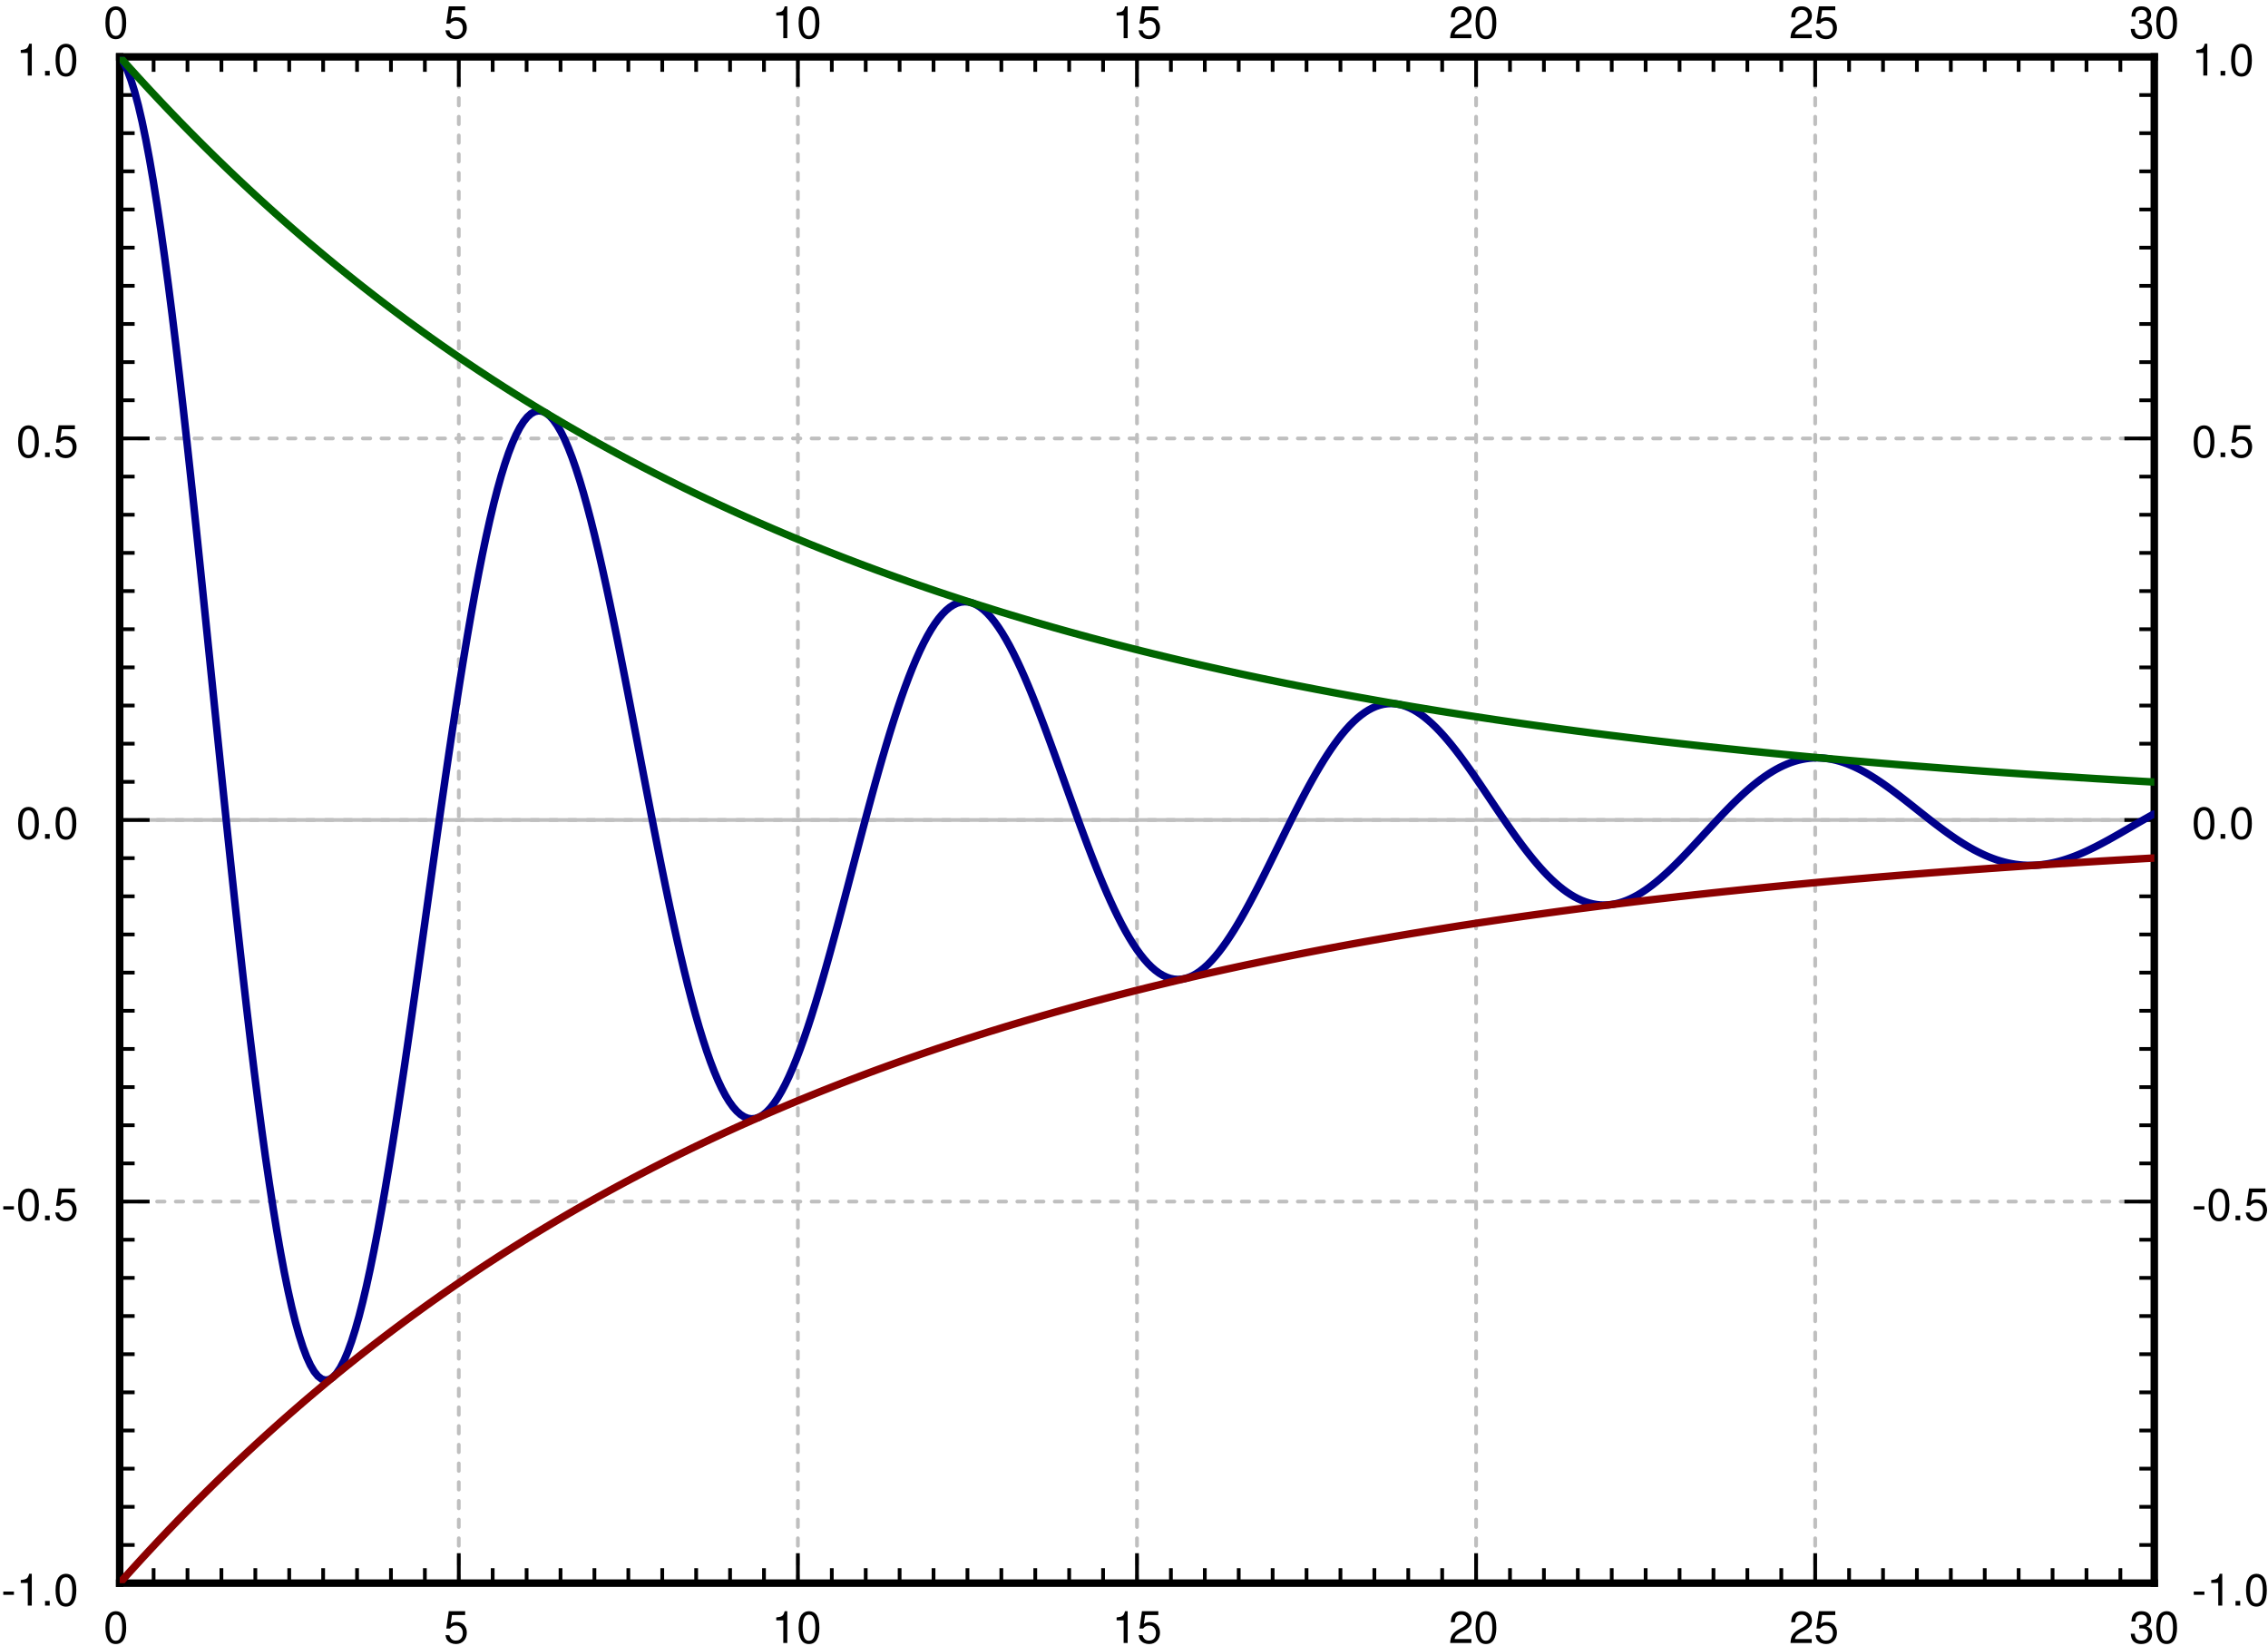 <svg xmlns="http://www.w3.org/2000/svg" xmlns:xlink="http://www.w3.org/1999/xlink" width="379pt" height="275pt" viewBox="0 0 379 275"><defs><clipPath id="a"><path d="M20 9.5h1v255h-1zm0 0"/></clipPath><clipPath id="b"><path d="M20 136h340v2H20zm0 0"/></clipPath><clipPath id="c"><path d="M20 9.5h1v255h-1zm0 0"/></clipPath><clipPath id="d"><path d="M76 9.5h1v255h-1zm0 0"/></clipPath><clipPath id="e"><path d="M133 9.5h1v255h-1zm0 0"/></clipPath><clipPath id="f"><path d="M189 9.5h2v255h-2zm0 0"/></clipPath><clipPath id="g"><path d="M246 9.5h1v255h-1zm0 0"/></clipPath><clipPath id="h"><path d="M303 9.5h1v255h-1zm0 0"/></clipPath><clipPath id="i"><path d="M359 9.5h1v255h-1zm0 0"/></clipPath><clipPath id="j"><path d="M20 264h340v.5H20zm0 0"/></clipPath><clipPath id="k"><path d="M20 200h340v2H20zm0 0"/></clipPath><clipPath id="l"><path d="M20 136h340v2H20zm0 0"/></clipPath><clipPath id="m"><path d="M20 72h340v2H20zm0 0"/></clipPath><clipPath id="n"><path d="M20 9.5h340v.5H20zm0 0"/></clipPath><clipPath id="v"><path d="M20 9.5h340V249H20zm0 0"/></clipPath><clipPath id="w"><path d="M20 9.5h340V149H20zm0 0"/></clipPath><clipPath id="x"><path d="M20 125h340v139.5H20zm0 0"/></clipPath><symbol overflow="visible" id="o"><path style="stroke:none" d="M2.063-5.313c-.5 0-.938.22-1.22.579C.5-4.266.329-3.563.329-2.578c0 1.797.594 2.75 1.734 2.75 1.126 0 1.735-.953 1.735-2.703 0-1.031-.156-1.719-.516-2.203-.281-.375-.719-.579-1.219-.579zm0 .579c.718 0 1.062.718 1.062 2.14 0 1.516-.344 2.219-1.078 2.219C1.344-.375 1-1.109 1-2.563c0-1.453.344-2.171 1.063-2.171zm0 0"/></symbol><symbol overflow="visible" id="p"><path style="stroke:none" d="M3.563-5.313H.828L.422-2.421h.61c.312-.375.562-.5.984-.5.703 0 1.156.485 1.156 1.281 0 .766-.438 1.235-1.156 1.235-.579 0-.938-.297-1.094-.906H.266c.093.437.156.656.312.843.313.406.844.64 1.453.64 1.063 0 1.813-.78 1.813-1.905 0-1.047-.688-1.766-1.719-1.766-.375 0-.672.094-.984.313l.218-1.485h2.204zm0 0"/></symbol><symbol overflow="visible" id="q"><path style="stroke:none" d="M1.938-3.781V0h.671v-5.313h-.437c-.235.813-.39.922-1.406 1.047v.485zm0 0"/></symbol><symbol overflow="visible" id="r"><path style="stroke:none" d="M3.797-.656H1c.063-.438.313-.703.953-1.094l.75-.406c.75-.406 1.125-.953 1.125-1.594 0-.453-.172-.86-.484-1.14-.328-.298-.719-.423-1.219-.423-.672 0-1.172.235-1.469.688-.187.281-.265.61-.281 1.156h.656c.032-.36.078-.578.157-.75.171-.328.515-.515.921-.515.594 0 1.047.421 1.047.984 0 .422-.25.781-.719 1.063l-.687.39C.64-1.672.312-1.172.25 0h3.547zm0 0"/></symbol><symbol overflow="visible" id="s"><path style="stroke:none" d="M1.656-2.438h.36c.734 0 1.109.329 1.109.954 0 .671-.422 1.078-1.11 1.078-.718 0-1.078-.36-1.109-1.14H.234c.032.421.11.702.235.952.281.5.797.766 1.531.766 1.094 0 1.797-.656 1.797-1.656 0-.672-.266-1.047-.906-1.266.5-.203.75-.578.75-1.11 0-.906-.61-1.453-1.625-1.453-1.079 0-1.641.579-1.657 1.72h.657c0-.329.03-.516.109-.673.156-.296.484-.468.906-.468.578 0 .938.343.938.906 0 .375-.14.594-.438.719-.172.078-.406.109-.875.109zm0 0"/></symbol><symbol overflow="visible" id="t"><path style="stroke:none" d="M2.125-2.344H.344v.547h1.781zm0 0"/></symbol><symbol overflow="visible" id="u"><path style="stroke:none" d="M1.438-.781H.655V0h.781zm0 0"/></symbol></defs><g clip-path="url(#a)"><path style="fill:none;stroke-width:6.25;stroke-linecap:round;stroke-linejoin:miter;stroke:#bfbfbf;stroke-opacity:1;stroke-miterlimit:10" d="M200 105v2550" transform="matrix(.1 0 0 -.1 0 275)"/></g><g clip-path="url(#b)"><path style="fill:none;stroke-width:6.25;stroke-linecap:round;stroke-linejoin:miter;stroke:#bfbfbf;stroke-opacity:1;stroke-miterlimit:10" d="M200 1380h3400" transform="matrix(.1 0 0 -.1 0 275)"/></g><g clip-path="url(#c)"><path style="fill:none;stroke-width:6.25;stroke-linecap:round;stroke-linejoin:miter;stroke:#bfbfbf;stroke-opacity:1;stroke-dasharray:12.5,18.75;stroke-miterlimit:10" d="M200 105v2550" transform="matrix(.1 0 0 -.1 0 275)"/></g><g clip-path="url(#d)"><path style="fill:none;stroke-width:6.25;stroke-linecap:round;stroke-linejoin:miter;stroke:#bfbfbf;stroke-opacity:1;stroke-dasharray:12.5,18.75;stroke-miterlimit:10" d="M766.68 105v2550" transform="matrix(.1 0 0 -.1 0 275)"/></g><g clip-path="url(#e)"><path style="fill:none;stroke-width:6.25;stroke-linecap:round;stroke-linejoin:miter;stroke:#bfbfbf;stroke-opacity:1;stroke-dasharray:12.5,18.75;stroke-miterlimit:10" d="M1333.32 105v2550" transform="matrix(.1 0 0 -.1 0 275)"/></g><g clip-path="url(#f)"><path style="fill:none;stroke-width:6.25;stroke-linecap:round;stroke-linejoin:miter;stroke:#bfbfbf;stroke-opacity:1;stroke-dasharray:12.5,18.75;stroke-miterlimit:10" d="M1900 105v2550" transform="matrix(.1 0 0 -.1 0 275)"/></g><g clip-path="url(#g)"><path style="fill:none;stroke-width:6.25;stroke-linecap:round;stroke-linejoin:miter;stroke:#bfbfbf;stroke-opacity:1;stroke-dasharray:12.5,18.75;stroke-miterlimit:10" d="M2466.68 105v2550" transform="matrix(.1 0 0 -.1 0 275)"/></g><g clip-path="url(#h)"><path style="fill:none;stroke-width:6.25;stroke-linecap:round;stroke-linejoin:miter;stroke:#bfbfbf;stroke-opacity:1;stroke-dasharray:12.5,18.75;stroke-miterlimit:10" d="M3033.32 105v2550" transform="matrix(.1 0 0 -.1 0 275)"/></g><g clip-path="url(#i)"><path style="fill:none;stroke-width:6.25;stroke-linecap:round;stroke-linejoin:miter;stroke:#bfbfbf;stroke-opacity:1;stroke-dasharray:12.5,18.75;stroke-miterlimit:10" d="M3600 105v2550" transform="matrix(.1 0 0 -.1 0 275)"/></g><g clip-path="url(#j)"><path style="fill:none;stroke-width:6.25;stroke-linecap:round;stroke-linejoin:miter;stroke:#bfbfbf;stroke-opacity:1;stroke-dasharray:12.5,18.75;stroke-miterlimit:10" d="M200 105h3400" transform="matrix(.1 0 0 -.1 0 275)"/></g><g clip-path="url(#k)"><path style="fill:none;stroke-width:6.25;stroke-linecap:round;stroke-linejoin:miter;stroke:#bfbfbf;stroke-opacity:1;stroke-dasharray:12.5,18.75;stroke-miterlimit:10" d="M200 742.5h3400" transform="matrix(.1 0 0 -.1 0 275)"/></g><g clip-path="url(#l)"><path style="fill:none;stroke-width:6.25;stroke-linecap:round;stroke-linejoin:miter;stroke:#bfbfbf;stroke-opacity:1;stroke-dasharray:12.5,18.75;stroke-miterlimit:10" d="M200 1380h3400" transform="matrix(.1 0 0 -.1 0 275)"/></g><g clip-path="url(#m)"><path style="fill:none;stroke-width:6.25;stroke-linecap:round;stroke-linejoin:miter;stroke:#bfbfbf;stroke-opacity:1;stroke-dasharray:12.5,18.75;stroke-miterlimit:10" d="M200 2017.5h3400" transform="matrix(.1 0 0 -.1 0 275)"/></g><g clip-path="url(#n)"><path style="fill:none;stroke-width:6.25;stroke-linecap:round;stroke-linejoin:miter;stroke:#bfbfbf;stroke-opacity:1;stroke-dasharray:12.5,18.75;stroke-miterlimit:10" d="M200 2655h3400" transform="matrix(.1 0 0 -.1 0 275)"/></g><path style="fill:none;stroke-width:12.5;stroke-linecap:square;stroke-linejoin:miter;stroke:#000;stroke-opacity:1;stroke-miterlimit:10" d="M200 105h3400" transform="matrix(.1 0 0 -.1 0 275)"/><path style="fill:none;stroke-width:6.25;stroke-linecap:butt;stroke-linejoin:miter;stroke:#000;stroke-opacity:1;stroke-miterlimit:10" d="M200 105v50m56.68-50v25m56.64-25v25M370 105v25m56.68-25v25m56.64-25v25M540 105v25m56.68-25v25m56.64-25v25M710 105v25m56.68-25v50m56.64-50v25M880 105v25m56.68-25v25m56.64-25v25m56.68-25v25m56.68-25v25m56.64-25v25m56.68-25v25m56.68-25v25m56.64-25v50m56.68-50v25m56.68-25v25m56.64-25v25m56.68-25v25m56.68-25v25m56.64-25v25m56.68-25v25m56.68-25v25m56.64-25v25m56.68-25v50m56.68-50v25m56.64-25v25m56.68-25v25m56.68-25v25m56.64-25v25m56.68-25v25m56.68-25v25m56.64-25v25m56.68-25v25m56.68-25v50m56.64-50v25m56.68-25v25m56.68-25v25m56.64-25v25m56.68-25v25m56.68-25v25m56.64-25v25m56.68-25v25m56.68-25v25m56.64-25v50m56.68-50v25m56.68-25v25m56.64-25v25m56.68-25v25m56.68-25v25m56.64-25v25m56.68-25v25m56.68-25v25m56.64-25v25m56.68-25v50" transform="matrix(.1 0 0 -.1 0 275)"/><use xlink:href="#o" x="17.29" y="274.5" style="fill:#000;fill-opacity:1"/><use xlink:href="#p" x="74.165" y="274.5" style="fill:#000;fill-opacity:1"/><g style="fill:#000;fill-opacity:1"><use xlink:href="#q" x="128.955" y="274.5"/><use xlink:href="#o" x="133.125" y="274.5"/></g><g style="fill:#000;fill-opacity:1"><use xlink:href="#q" x="185.83" y="274.5"/><use xlink:href="#p" x="190" y="274.5"/></g><g style="fill:#000;fill-opacity:1"><use xlink:href="#r" x="242.08" y="274.5"/><use xlink:href="#o" x="246.25" y="274.5"/></g><g style="fill:#000;fill-opacity:1"><use xlink:href="#r" x="298.955" y="274.5"/><use xlink:href="#p" x="303.125" y="274.5"/></g><g style="fill:#000;fill-opacity:1"><use xlink:href="#s" x="355.83" y="274.5"/><use xlink:href="#o" x="360" y="274.5"/></g><path style="fill:none;stroke-width:12.5;stroke-linecap:square;stroke-linejoin:miter;stroke:#000;stroke-opacity:1;stroke-miterlimit:10" d="M200 2655h3400" transform="matrix(.1 0 0 -.1 0 275)"/><path style="fill:none;stroke-width:6.25;stroke-linecap:butt;stroke-linejoin:miter;stroke:#000;stroke-opacity:1;stroke-miterlimit:10" d="M200 2655v-50m56.68 50v-25m56.64 25v-25m56.68 25v-25m56.68 25v-25m56.64 25v-25m56.68 25v-25m56.68 25v-25m56.64 25v-25m56.68 25v-25m56.68 25v-50m56.64 50v-25m56.68 25v-25m56.68 25v-25m56.64 25v-25m56.68 25v-25m56.68 25v-25m56.64 25v-25m56.68 25v-25m56.68 25v-25m56.64 25v-50m56.68 50v-25m56.68 25v-25m56.64 25v-25m56.68 25v-25m56.68 25v-25m56.64 25v-25m56.68 25v-25m56.68 25v-25m56.64 25v-25m56.68 25v-50m56.68 50v-25m56.64 25v-25m56.68 25v-25m56.68 25v-25m56.64 25v-25m56.68 25v-25m56.68 25v-25m56.64 25v-25m56.68 25v-25m56.68 25v-50m56.64 50v-25m56.68 25v-25m56.68 25v-25m56.64 25v-25m56.68 25v-25m56.68 25v-25m56.64 25v-25m56.68 25v-25m56.68 25v-25m56.64 25v-50m56.68 50v-25m56.68 25v-25m56.64 25v-25m56.68 25v-25m56.68 25v-25m56.64 25v-25m56.68 25v-25m56.68 25v-25m56.64 25v-25m56.68 25v-50" transform="matrix(.1 0 0 -.1 0 275)"/><use xlink:href="#o" x="17.29" y="6.375" style="fill:#000;fill-opacity:1"/><use xlink:href="#p" x="74.165" y="6.375" style="fill:#000;fill-opacity:1"/><g style="fill:#000;fill-opacity:1"><use xlink:href="#q" x="128.955" y="6.375"/><use xlink:href="#o" x="133.125" y="6.375"/></g><g style="fill:#000;fill-opacity:1"><use xlink:href="#q" x="185.83" y="6.375"/><use xlink:href="#p" x="190" y="6.375"/></g><g style="fill:#000;fill-opacity:1"><use xlink:href="#r" x="242.08" y="6.375"/><use xlink:href="#o" x="246.25" y="6.375"/></g><g style="fill:#000;fill-opacity:1"><use xlink:href="#r" x="298.955" y="6.375"/><use xlink:href="#p" x="303.125" y="6.375"/></g><g style="fill:#000;fill-opacity:1"><use xlink:href="#s" x="355.83" y="6.375"/><use xlink:href="#o" x="360" y="6.375"/></g><path style="fill:none;stroke-width:12.5;stroke-linecap:square;stroke-linejoin:miter;stroke:#000;stroke-opacity:1;stroke-miterlimit:10" d="M200 105v2550" transform="matrix(.1 0 0 -.1 0 275)"/><path style="fill:none;stroke-width:6.25;stroke-linecap:butt;stroke-linejoin:miter;stroke:#000;stroke-opacity:1;stroke-miterlimit:10" d="M200 105h50m-50 63.75h25m-25 63.75h25m-25 63.75h25M200 360h25m-25 63.75h25m-25 63.75h25m-25 63.75h25M200 615h25m-25 63.75h25m-25 63.75h50m-50 63.75h25M200 870h25m-25 63.75h25m-25 63.75h25m-25 63.75h25M200 1125h25m-25 63.75h25m-25 63.75h25m-25 63.75h25M200 1380h50m-50 63.75h25m-25 63.75h25m-25 63.75h25M200 1635h25m-25 63.75h25m-25 63.75h25m-25 63.75h25M200 1890h25m-25 63.75h25m-25 63.75h50m-50 63.75h25M200 2145h25m-25 63.75h25m-25 63.75h25m-25 63.75h25M200 2400h25m-25 63.75h25m-25 63.75h25m-25 63.75h25M200 2655h50" transform="matrix(.1 0 0 -.1 0 275)"/><g style="fill:#000;fill-opacity:1"><use xlink:href="#t" x=".204" y="268.25"/><use xlink:href="#q" x="2.701" y="268.25"/><use xlink:href="#u" x="6.871" y="268.25"/><use xlink:href="#o" x="8.956" y="268.25"/></g><g style="fill:#000;fill-opacity:1"><use xlink:href="#t" x=".204" y="203.875"/><use xlink:href="#o" x="2.701" y="203.875"/><use xlink:href="#u" x="6.871" y="203.875"/><use xlink:href="#p" x="8.956" y="203.875"/></g><g style="fill:#000;fill-opacity:1"><use xlink:href="#o" x="2.701" y="140.125"/><use xlink:href="#u" x="6.871" y="140.125"/><use xlink:href="#o" x="8.956" y="140.125"/></g><g style="fill:#000;fill-opacity:1"><use xlink:href="#o" x="2.701" y="76.375"/><use xlink:href="#u" x="6.871" y="76.375"/><use xlink:href="#p" x="8.956" y="76.375"/></g><g style="fill:#000;fill-opacity:1"><use xlink:href="#q" x="2.701" y="12.625"/><use xlink:href="#u" x="6.871" y="12.625"/><use xlink:href="#o" x="8.956" y="12.625"/></g><path style="fill:none;stroke-width:12.5;stroke-linecap:square;stroke-linejoin:miter;stroke:#000;stroke-opacity:1;stroke-miterlimit:10" d="M3600 105v2550" transform="matrix(.1 0 0 -.1 0 275)"/><path style="fill:none;stroke-width:6.25;stroke-linecap:butt;stroke-linejoin:miter;stroke:#000;stroke-opacity:1;stroke-miterlimit:10" d="M3600 105h-50m50 63.75h-25m25 63.75h-25m25 63.75h-25m25 63.75h-25m25 63.75h-25m25 63.75h-25m25 63.75h-25m25 63.75h-25m25 63.75h-25m25 63.75h-50m50 63.75h-25m25 63.75h-25m25 63.75h-25m25 63.75h-25m25 63.75h-25m25 63.75h-25m25 63.75h-25m25 63.75h-25m25 63.75h-25m25 63.75h-50m50 63.75h-25m25 63.75h-25m25 63.75h-25m25 63.75h-25m25 63.75h-25m25 63.75h-25m25 63.75h-25m25 63.75h-25m25 63.75h-25m25 63.75h-50m50 63.75h-25m25 63.75h-25m25 63.75h-25m25 63.75h-25m25 63.75h-25m25 63.75h-25m25 63.75h-25m25 63.75h-25m25 63.75h-25m25 63.75h-50" transform="matrix(.1 0 0 -.1 0 275)"/><g style="fill:#000;fill-opacity:1"><use xlink:href="#t" x="366.25" y="268.25"/><use xlink:href="#q" x="368.748" y="268.25"/><use xlink:href="#u" x="372.918" y="268.25"/><use xlink:href="#o" x="375.002" y="268.25"/></g><g style="fill:#000;fill-opacity:1"><use xlink:href="#t" x="366.25" y="203.875"/><use xlink:href="#o" x="368.748" y="203.875"/><use xlink:href="#u" x="372.918" y="203.875"/><use xlink:href="#p" x="375.002" y="203.875"/></g><g style="fill:#000;fill-opacity:1"><use xlink:href="#o" x="366.25" y="140.125"/><use xlink:href="#u" x="370.42" y="140.125"/><use xlink:href="#o" x="372.505" y="140.125"/></g><g style="fill:#000;fill-opacity:1"><use xlink:href="#o" x="366.25" y="76.375"/><use xlink:href="#u" x="370.42" y="76.375"/><use xlink:href="#p" x="372.505" y="76.375"/></g><g style="fill:#000;fill-opacity:1"><use xlink:href="#q" x="366.25" y="12.625"/><use xlink:href="#u" x="370.42" y="12.625"/><use xlink:href="#o" x="372.505" y="12.625"/></g><g clip-path="url(#v)"><path style="fill:none;stroke-width:12.5;stroke-linecap:round;stroke-linejoin:miter;stroke:#00008b;stroke-opacity:1;stroke-miterlimit:10" d="m200 2655 6.25-8.945 6.25-12.696 6.25-16.406 6.25-20 6.25-23.476 6.25-26.875 6.25-30.157 6.25-33.28 6.25-36.29 6.25-39.14 6.25-41.876 6.25-44.414 6.25-46.797 6.25-49.023 6.25-51.055 6.25-52.93 6.25-54.609 6.25-56.133 6.25-57.421 6.25-58.516 6.25-59.492 6.25-60.196 6.25-60.78 6.25-61.095 6.25-61.289 6.25-61.25 6.25-61.054 6.25-60.664 6.25-60.079 6.25-59.296 6.25-58.399 6.25-57.304 6.25-56.055 6.25-54.61 6.25-53.085 6.25-51.329 6.25-49.492 6.25-47.539 6.25-45.43L450 773.36l6.25-40.898 6.25-38.438 6.25-35.937 6.25-33.32 6.25-30.664 6.25-27.93 6.25-25.117L500 518.75l6.25-19.414 6.25-16.524 6.25-13.593 6.25-10.664 6.25-7.735 6.25-4.804 6.25-1.914 6.25.976 6.25 3.828 6.25 6.602 6.25 9.375 6.25 12.07 6.25 14.688 6.25 17.226 6.25 19.727 6.25 22.11 6.25 24.374 6.25 26.563 6.25 28.672 6.25 30.625 6.25 32.5 6.25 34.257 6.25 35.86 6.25 37.304 6.25 38.711 6.25 39.922 6.25 41.016L675 962.5l6.25 42.773 6.25 43.477 6.25 43.984 6.25 44.414 6.25 44.649 6.25 44.726 6.25 44.766 6.25 44.57 6.25 44.297 6.25 43.867 6.25 43.282 6.25 42.617 6.25 41.836 6.25 40.898 6.25 39.883 6.25 38.711 6.25 37.46 6.25 36.095 6.25 34.687 6.25 33.125 6.25 31.485 6.25 29.804 6.25 28.008 6.25 26.211 6.25 24.258 6.25 22.344 6.25 20.312 6.25 18.281 6.25 16.211 6.25 14.14 6.25 11.993 6.25 9.844 6.25 7.734 6.25 5.586 6.25 3.438 6.25 1.328 6.25-.782 6.25-2.851 6.25-4.922 6.25-6.914 6.25-8.867 6.25-10.781 6.25-12.657 6.25-14.453 6.25-16.172 6.25-17.89 6.25-19.453 6.25-20.977 6.25-22.422 6.25-23.789 6.25-25.039 6.25-26.21 6.25-27.306 6.25-28.32 6.25-29.18 6.25-30 6.25-30.664 6.25-31.289 6.25-31.758 6.25-32.109 6.25-32.46 6.25-32.618 6.25-32.695 6.25-32.657 6.25-32.578 6.25-32.304 6.25-32.032 6.25-31.64 6.25-31.094 6.25-30.547 6.25-29.844 6.25-29.101 6.25-28.242 6.25-27.344 6.25-26.328 6.25-25.274 6.25-24.18 6.25-22.968 6.25-21.719 6.25-20.39 6.25-19.102 6.25-17.695 6.25-16.25 6.25-14.805 6.25-13.32 6.25-11.797 6.25-10.235 6.25-8.71 6.25-7.15 6.25-5.585 6.25-4.023 6.25-2.5 6.25-.899 6.25.625 6.25 2.11 6.25 3.632 6.25 5.117 6.25 6.524 6.25 7.93 6.25 9.257 6.25 10.625 6.25 11.875 6.25 13.086 6.25 14.22 6.25 15.39 6.25 16.406 6.25 17.383 6.25 18.32 6.25 19.18 6.25 19.96 6.25 20.704 6.25 21.328 6.25 21.953 6.25 22.422 6.25 22.852 6.25 23.203 6.25 23.476 6.25 23.711 6.25 23.79 6.25 23.906 6.25 23.867 6.25 23.75 6.25 23.632 6.25 23.399 6.25 23.047 6.25 22.734 6.25 22.266 6.25 21.797 6.25 21.21 6.25 20.626 6.25 19.96 6.25 19.22 6.25 18.437 6.25 17.617 6.25 16.719 6.25 15.86 6.25 14.882 6.25 13.906 6.25 12.89 6.25 11.837 6.25 10.781 6.25 9.688 6.25 8.554 6.25 7.461 6.25 6.328 6.25 5.196 6.25 4.023 6.25 2.93 6.25 1.757 6.25.626 6.25-.47 6.25-1.6 6.25-2.696 6.25-3.75 6.25-4.805 6.25-5.82 6.25-6.836 6.25-7.734 6.25-8.711 6.25-9.57 6.25-10.47 6.25-11.21 6.25-12.032 6.25-12.734 6.25-13.398 6.25-14.024 6.25-14.61 6.25-15.116 6.25-15.625 6.25-16.016 6.25-16.367 6.25-16.719 6.25-16.953 6.25-17.149 6.25-17.304 6.25-17.422 6.25-17.461 6.25-17.422 6.25-17.344 6.25-17.265 6.25-17.07 6.25-16.837 6.25-16.601 6.25-16.25 6.25-15.899 6.25-15.507 6.25-15.04 6.25-14.53 6.25-14.024 6.25-13.438 6.25-12.851 6.25-12.227 6.25-11.523 6.25-10.86 6.25-10.117 6.25-9.414 6.25-8.633 6.25-7.812 6.25-7.07 6.25-6.25 6.25-5.391 6.25-4.61 6.25-3.75 6.25-2.93 6.25-2.109 6.25-1.25 6.25-.43 6.25.391 6.25 1.172 6.25 1.993 6.25 2.773 6.25 3.516 6.25 4.296 6.25 5 6.25 5.704 6.25 6.367 6.25 7.031 6.25 7.617 6.25 8.242 6.25 8.79 6.25 9.335 6.25 9.766 6.25 10.273 6.25 10.704 6.25 11.054 6.25 11.407 6.25 11.718 6.25 11.953 6.25 12.227 6.25 12.383 6.25 12.539 6.25 12.656 6.25 12.695 12.5 25.47 6.25 12.694 6.25 12.579 6.25 12.46 6.25 12.305 6.25 12.11 6.25 11.875 6.25 11.601 6.25 11.29 6.25 10.976 6.25 10.625 6.25 10.234 6.25 9.805 6.25 9.375 6.25 8.906 6.25 8.399 6.25 7.93 6.25 7.343 6.25 6.875 6.25 6.25 6.25 5.742 6.25 5.117 6.25 4.532 6.25 3.945 6.25 3.32 6.25 2.735 6.25 2.109 6.25 1.523 6.25.899 6.25.312 6.25-.312 6.25-.899 6.25-1.445 6.25-2.07 6.25-2.578 6.25-3.125 6.25-3.672 6.25-4.18 6.25-4.687 6.25-5.157 6.25-5.586 6.25-6.015 6.25-6.446 6.25-6.796 6.25-7.188 6.25-7.5 6.25-7.812 6.25-8.086 6.25-8.32 6.25-8.594 6.25-8.75 6.25-8.907 6.25-9.062 6.25-9.14 6.25-9.259 18.75-27.89 6.25-9.258 6.25-9.18 6.25-9.101 6.25-8.985 6.25-8.828 6.25-8.672 6.25-8.476 6.25-8.242 6.25-8.008 6.25-7.735 6.25-7.46 6.25-7.188 6.25-6.836 6.25-6.484 6.25-6.133 6.25-5.742 6.25-5.391 6.25-5 6.25-4.57 6.25-4.14 6.25-3.75 6.25-3.282 6.25-2.852 6.25-2.422 6.25-1.992 6.25-1.523 6.25-1.094 6.25-.664 6.25-.195 6.25.234 6.25.664 6.25 1.094 6.25 1.484 6.25 1.914 6.25 2.305 6.25 2.695 6.25 3.086 6.25 3.399 6.25 3.789 6.25 4.101 6.25 4.414 6.25 4.688 6.25 5 6.25 5.234 6.25 5.508 6.25 5.703 6.25 5.899 6.25 6.093 6.25 6.25 6.25 6.407 6.25 6.523 6.25 6.64 6.25 6.68 12.5 13.516 6.25 6.836 12.5 13.515 6.25 6.72 6.25 6.64 6.25 6.562 6.25 6.446 6.25 6.328 6.25 6.21 6.25 5.977 6.25 5.86 6.25 5.664 6.25 5.43 6.25 5.234 6.25 4.96 6.25 4.727 6.25 4.493 6.25 4.18 6.25 3.945 6.25 3.632 6.25 3.32 6.25 3.008 6.25 2.735 6.25 2.422 6.25 2.07 6.25 1.758 6.25 1.406 6.25 1.133 6.25.781 6.25.469 6.25.117 6.25-.195 6.25-.469 6.25-.82 6.25-1.094 6.25-1.406 6.25-1.68 6.25-1.992 6.25-2.227 6.25-2.539 6.25-2.734 6.25-3.008 6.25-3.242 6.25-3.438 6.25-3.632 6.25-3.868 6.25-4.023 6.25-4.14 6.25-4.337 6.25-4.453 6.25-4.57 6.25-4.688 6.25-4.765 6.25-4.844 6.25-4.883 6.25-4.922 18.75-14.882 12.5-9.844 6.25-4.844 6.25-4.805 6.25-4.687 6.25-4.61 6.25-4.53 6.25-4.376 6.25-4.297 6.25-4.101 6.25-3.985 6.25-3.789 6.25-3.632 6.25-3.477 6.25-3.242 6.25-3.047 6.25-2.89 6.25-2.618 6.25-2.422 6.25-2.226 6.25-1.954 6.25-1.757 6.25-1.524 6.25-1.25 6.25-1.054 6.25-.782 6.25-.586 6.25-.312 6.25-.117 6.25.156 6.25.351 6.25.626 6.25.78 6.25 1.055 6.25 1.25 6.25 1.446 6.25 1.64 6.25 1.836 6.25 2.032 6.25 2.187 6.25 2.344 6.25 2.539 6.25 2.656 6.25 2.813 6.25 2.968 6.25 3.047 6.25 3.164 6.25 3.243 6.25 3.359 6.25 3.398 6.25 3.477 12.5 7.11 6.25 3.632 6.25 3.594 12.5 7.265 12.5 7.188 12.5 7.031 6.25 3.438" transform="matrix(.1 0 0 -.1 0 275)"/></g><g clip-path="url(#w)"><path style="fill:none;stroke-width:12.5;stroke-linecap:round;stroke-linejoin:miter;stroke:#006400;stroke-opacity:1;stroke-miterlimit:10" d="m200 2655 12.5-13.984 6.25-6.954 12.5-13.75 12.5-13.593 6.25-6.758 12.5-13.36 6.25-6.64 6.25-6.602 6.25-6.562 6.25-6.524 12.5-12.968 6.25-6.407 12.5-12.734 12.5-12.578 6.25-6.25 6.25-6.211 12.5-12.344 6.25-6.093 12.5-12.11 6.25-6.015 6.25-5.977 6.25-5.938 12.5-11.796 12.5-11.641 6.25-5.781 12.5-11.485 12.5-11.328 6.25-5.625 12.5-11.172 12.5-11.015 6.25-5.47 12.5-10.858 6.25-5.391 6.25-5.352 6.25-5.312 12.5-10.547 6.25-5.234 12.5-10.391 6.25-5.156 6.25-5.117 12.5-10.157 6.25-5.039 12.5-10 6.25-4.922 6.25-4.96 12.5-9.766 6.25-4.844 12.5-9.61 6.25-4.765 12.5-9.453 6.25-4.688 12.5-9.296 6.25-4.61 12.5-9.14 12.5-9.063 6.25-4.492 6.25-4.453 18.75-13.242 18.75-13.008 6.25-4.297 12.5-8.516 6.25-4.218 18.75-12.54 18.75-12.304 6.25-4.063 18.75-12.07 6.25-3.945 6.25-3.985 18.75-11.718 6.25-3.868 12.5-7.656 12.5-7.578 12.5-7.5 12.5-7.422 12.5-7.344 6.25-3.632 18.75-10.782 12.5-7.11 12.5-7.03 6.25-3.477 18.75-10.312 12.5-6.797 12.5-6.72 12.5-6.64 18.75-9.843 6.25-3.204 6.25-3.242 6.25-3.203 18.75-9.492 18.75-9.375 6.25-3.047 6.25-3.086 12.5-6.094 12.5-6.015 12.5-5.938 18.75-8.789 18.75-8.672 12.5-5.703 12.5-5.625 18.75-8.32 18.75-8.203 12.5-5.39 18.75-7.97 12.5-5.234 25-10.313 6.25-2.539 6.25-2.5 6.25-2.539 6.25-2.5 6.25-2.46 6.25-2.5 6.25-2.461 6.25-2.422 6.25-2.461 6.25-2.422 25-9.531 12.5-4.688 6.25-2.305 6.25-2.343 6.25-2.305 6.25-2.266 6.25-2.304 6.25-2.266 6.25-2.227 6.25-2.265 6.25-2.188 12.5-4.453 6.25-2.187 6.25-2.149 6.25-2.187 12.5-4.297 6.25-2.11 6.25-2.148 6.25-2.11 6.25-2.07 6.25-2.109 6.25-2.07 6.25-2.032 6.25-2.07 18.75-6.094 18.75-5.976 25-7.813 6.25-1.914 6.25-1.953 6.25-1.875 6.25-1.914 25-7.5 18.75-5.508 31.25-8.984 12.5-3.516 6.25-1.718 6.25-1.758 18.75-5.157 6.25-1.68 6.25-1.718 6.25-1.68 6.25-1.64 6.25-1.68 25-6.563 31.25-8.007 18.75-4.688 6.25-1.523 6.25-1.563 18.75-4.57 6.25-1.484 6.25-1.524 12.5-2.969 6.25-1.445 6.25-1.484 25-5.782 12.5-2.812 6.25-1.445 6.25-1.368 12.5-2.812 25-5.469 12.5-2.656 6.25-1.367 6.25-1.29 12.5-2.656 31.25-6.445 6.25-1.25 6.25-1.289 18.75-3.75 6.25-1.21 6.25-1.25 18.75-3.634 6.25-1.172 6.25-1.21 6.25-1.172 6.25-1.211 12.5-2.344 6.25-1.133 6.25-1.172 6.25-1.133 6.25-1.171 12.5-2.266 6.25-1.094 6.25-1.133 6.25-1.093 6.25-1.133 18.75-3.281 6.25-1.055 6.25-1.094 6.25-1.055 6.25-1.093 6.25-1.016 6.25-1.094 6.25-1.054 12.5-2.032 6.25-1.054 25-4.063 6.25-.976 6.25-1.016 12.5-1.953 6.25-1.016 6.25-.937 12.5-1.953 6.25-.938 6.25-.976 31.25-4.688 6.25-.898 6.25-.938 37.5-5.39 6.25-.86 6.25-.898 37.5-5.157 6.25-.82 6.25-.86 12.5-1.64 6.25-.86 6.25-.82 6.25-.78 18.75-2.462 12.5-1.562 6.25-.82 12.5-1.563 6.25-.742 18.75-2.344 18.75-2.227 6.25-.78 18.75-2.227 6.25-.704 6.25-.742 12.5-1.406 6.25-.742 37.5-4.219 6.25-.664 6.25-.703 6.25-.664 6.25-.703 31.25-3.32 6.25-.626 12.5-1.328 6.25-.625 6.25-.664 50-5 6.25-.586 6.25-.625 12.5-1.172 6.25-.625 31.25-2.93 6.25-.546 12.5-1.172 6.25-.547 6.25-.586 12.5-1.094 6.25-.585 25-2.188 6.25-.508 12.5-1.094 6.25-.507 6.25-.547 6.25-.508 6.25-.547 12.5-1.016 6.25-.546 12.5-1.016 6.25-.469 18.75-1.523 6.25-.469 6.25-.508 6.25-.469 6.25-.507 6.25-.47 6.25-.507 56.25-4.219 6.25-.43 6.25-.468 6.25-.43 6.25-.469 12.5-.859 6.25-.469 50-3.437 6.25-.39 12.5-.86 6.25-.39 6.25-.43 12.5-.782 6.25-.43 62.5-3.906 6.25-.351 12.5-.782 6.25-.351 6.25-.39 12.5-.704 6.25-.39 12.5-.704 6.25-.39 25-1.406" transform="matrix(.1 0 0 -.1 0 275)"/></g><g clip-path="url(#x)"><path style="fill:none;stroke-width:12.5;stroke-linecap:round;stroke-linejoin:miter;stroke:#8b0000;stroke-opacity:1;stroke-miterlimit:10" d="m200 105 6.25 7.031 12.5 13.906 12.5 13.75 6.25 6.836L250 160.04l12.5 13.36 6.25 6.64 6.25 6.602 6.25 6.562 6.25 6.524 12.5 12.968 6.25 6.407 12.5 12.734 6.25 6.328 12.5 12.5 6.25 6.211 12.5 12.344 12.5 12.187 12.5 12.031 6.25 5.977 6.25 5.938 12.5 11.796 12.5 11.641 6.25 5.781 12.5 11.485 12.5 11.328 6.25 5.625 12.5 11.172 12.5 11.015 6.25 5.47 12.5 10.858 6.25 5.391 6.25 5.352L525 422.89l18.75 15.703 12.5 10.312 6.25 5.117L575 464.18l6.25 5.039 12.5 10 6.25 4.96 6.25 4.923 12.5 9.765 6.25 4.844 12.5 9.61 6.25 4.765 12.5 9.453 6.25 4.688 12.5 9.296 12.5 9.22 18.75 13.593 6.25 4.492 12.5 8.906 6.25 4.375 6.25 4.414 6.25 4.336 6.25 4.375 12.5 8.594 12.5 8.516 6.25 4.218 18.75 12.54 6.25 4.14 6.25 4.102 18.75 12.187 6.25 3.985 6.25 4.023 6.25 3.945 6.25 3.985L875 677.187l6.25 3.868 12.5 7.656 12.5 7.578 12.5 7.5 12.5 7.422 12.5 7.344 6.25 3.633 6.25 3.593 6.25 3.633 18.75 10.664 12.5 7.031 6.25 3.477 18.75 10.312 12.5 6.797 12.5 6.72 12.5 6.64 12.5 6.562 18.75 9.727 6.25 3.203 6.25 3.164 6.25 3.203 6.25 3.125 6.25 3.164 6.25 3.086 6.25 3.125 6.25 3.086 18.75 9.14 12.5 6.016 18.75 8.907 6.25 2.93 6.25 2.89 6.25 2.93 6.25 2.89 18.75 8.555 12.5 5.625 18.75 8.32 18.75 8.203 12.5 5.39 18.75 7.97 18.75 7.851 6.25 2.578 6.25 2.54 6.25 2.577 6.25 2.54 6.25 2.5 6.25 2.539 6.25 2.5 6.25 2.46 6.25 2.5 6.25 2.462 6.25 2.421 6.25 2.461 6.25 2.422 25 9.531 18.75 7.032 12.5 4.61 6.25 2.265 6.25 2.304 6.25 2.266 6.25 2.227 6.25 2.265 6.25 2.227 6.25 2.187 6.25 2.227 6.25 2.187 6.25 2.149 6.25 2.187 12.5 4.297 6.25 2.11 6.25 2.148 6.25 2.11 6.25 2.07 6.25 2.109 12.5 4.14 25 8.126 18.75 5.976 6.25 1.953 6.25 1.992 6.25 1.954 12.5 3.828 6.25 1.953 6.25 1.914 31.25 9.375 18.75 5.508 6.25 1.797 6.25 1.836 6.25 1.757 12.5 3.594 12.5 3.516 6.25 1.718 6.25 1.758 25 6.875 18.75 5.04 6.25 1.64 6.25 1.68 12.5 3.28 6.25 1.602 6.25 1.641 6.25 1.563 6.25 1.64 6.25 1.563 6.25 1.601 25 6.25 25 6.094 6.25 1.484 6.25 1.524 12.5 2.969 6.25 1.445 6.25 1.484 25 5.782 6.25 1.406 6.25 1.445 6.25 1.406 6.25 1.368 12.5 2.812 25 5.469 6.25 1.328 6.25 1.367 6.25 1.328 6.25 1.29 12.5 2.656 6.25 1.289 6.25 1.328 6.25 1.289 6.25 1.25 12.5 2.578 25 5 6.25 1.21 6.25 1.25 25 4.845 6.25 1.171 6.25 1.211 18.75 3.516 6.25 1.133 12.5 2.344 25 4.53 6.25 1.095 6.25 1.132 31.25 5.47 12.5 2.109 6.25 1.093 18.75 3.164 12.5 2.032 6.25 1.054 25 4.063 6.25.976 6.25 1.016 12.5 1.953 6.25 1.016 6.25.976 6.25.938 12.5 1.953 37.5 5.625 6.25.898 6.25.938 37.5 5.39 6.25.86 6.25.898 43.75 6.016 12.5 1.64 6.25.86 18.75 2.46 6.25.782 12.5 1.64 6.25.782 6.25.82 25 3.125 6.25.743 12.5 1.562 6.25.742 6.25.781 31.25 3.711 6.25.704 6.25.742 6.25.703 6.25.742 12.5 1.406 6.25.742 6.25.665 18.75 2.109 6.25.664 6.25.703 6.25.664 6.25.703 31.25 3.32 6.25.626 12.5 1.328 6.25.625 6.25.664 50 5 6.25.586 6.25.625 12.5 1.172 6.25.625 37.5 3.515 6.25.547 6.25.586 6.25.547 6.25.586 12.5 1.094 6.25.585 25 2.188 6.25.508 18.75 1.64 6.25.508 6.25.547 18.75 1.524 6.25.546 12.5 1.016 6.25.469 18.75 1.523 6.25.469 12.5 1.016 12.5.937 6.25.508 56.25 4.219 6.25.43 6.25.468 6.25.43 6.25.469 12.5.859 6.25.469 50 3.437 6.25.39 12.5.86 6.25.39 6.25.43 6.25.391 6.25.43 75 4.687 6.25.352 6.25.39 6.25.352 6.25.39 6.25.352 6.25.39 12.5.704 6.25.39 31.25 1.758" transform="matrix(.1 0 0 -.1 0 275)"/></g></svg>